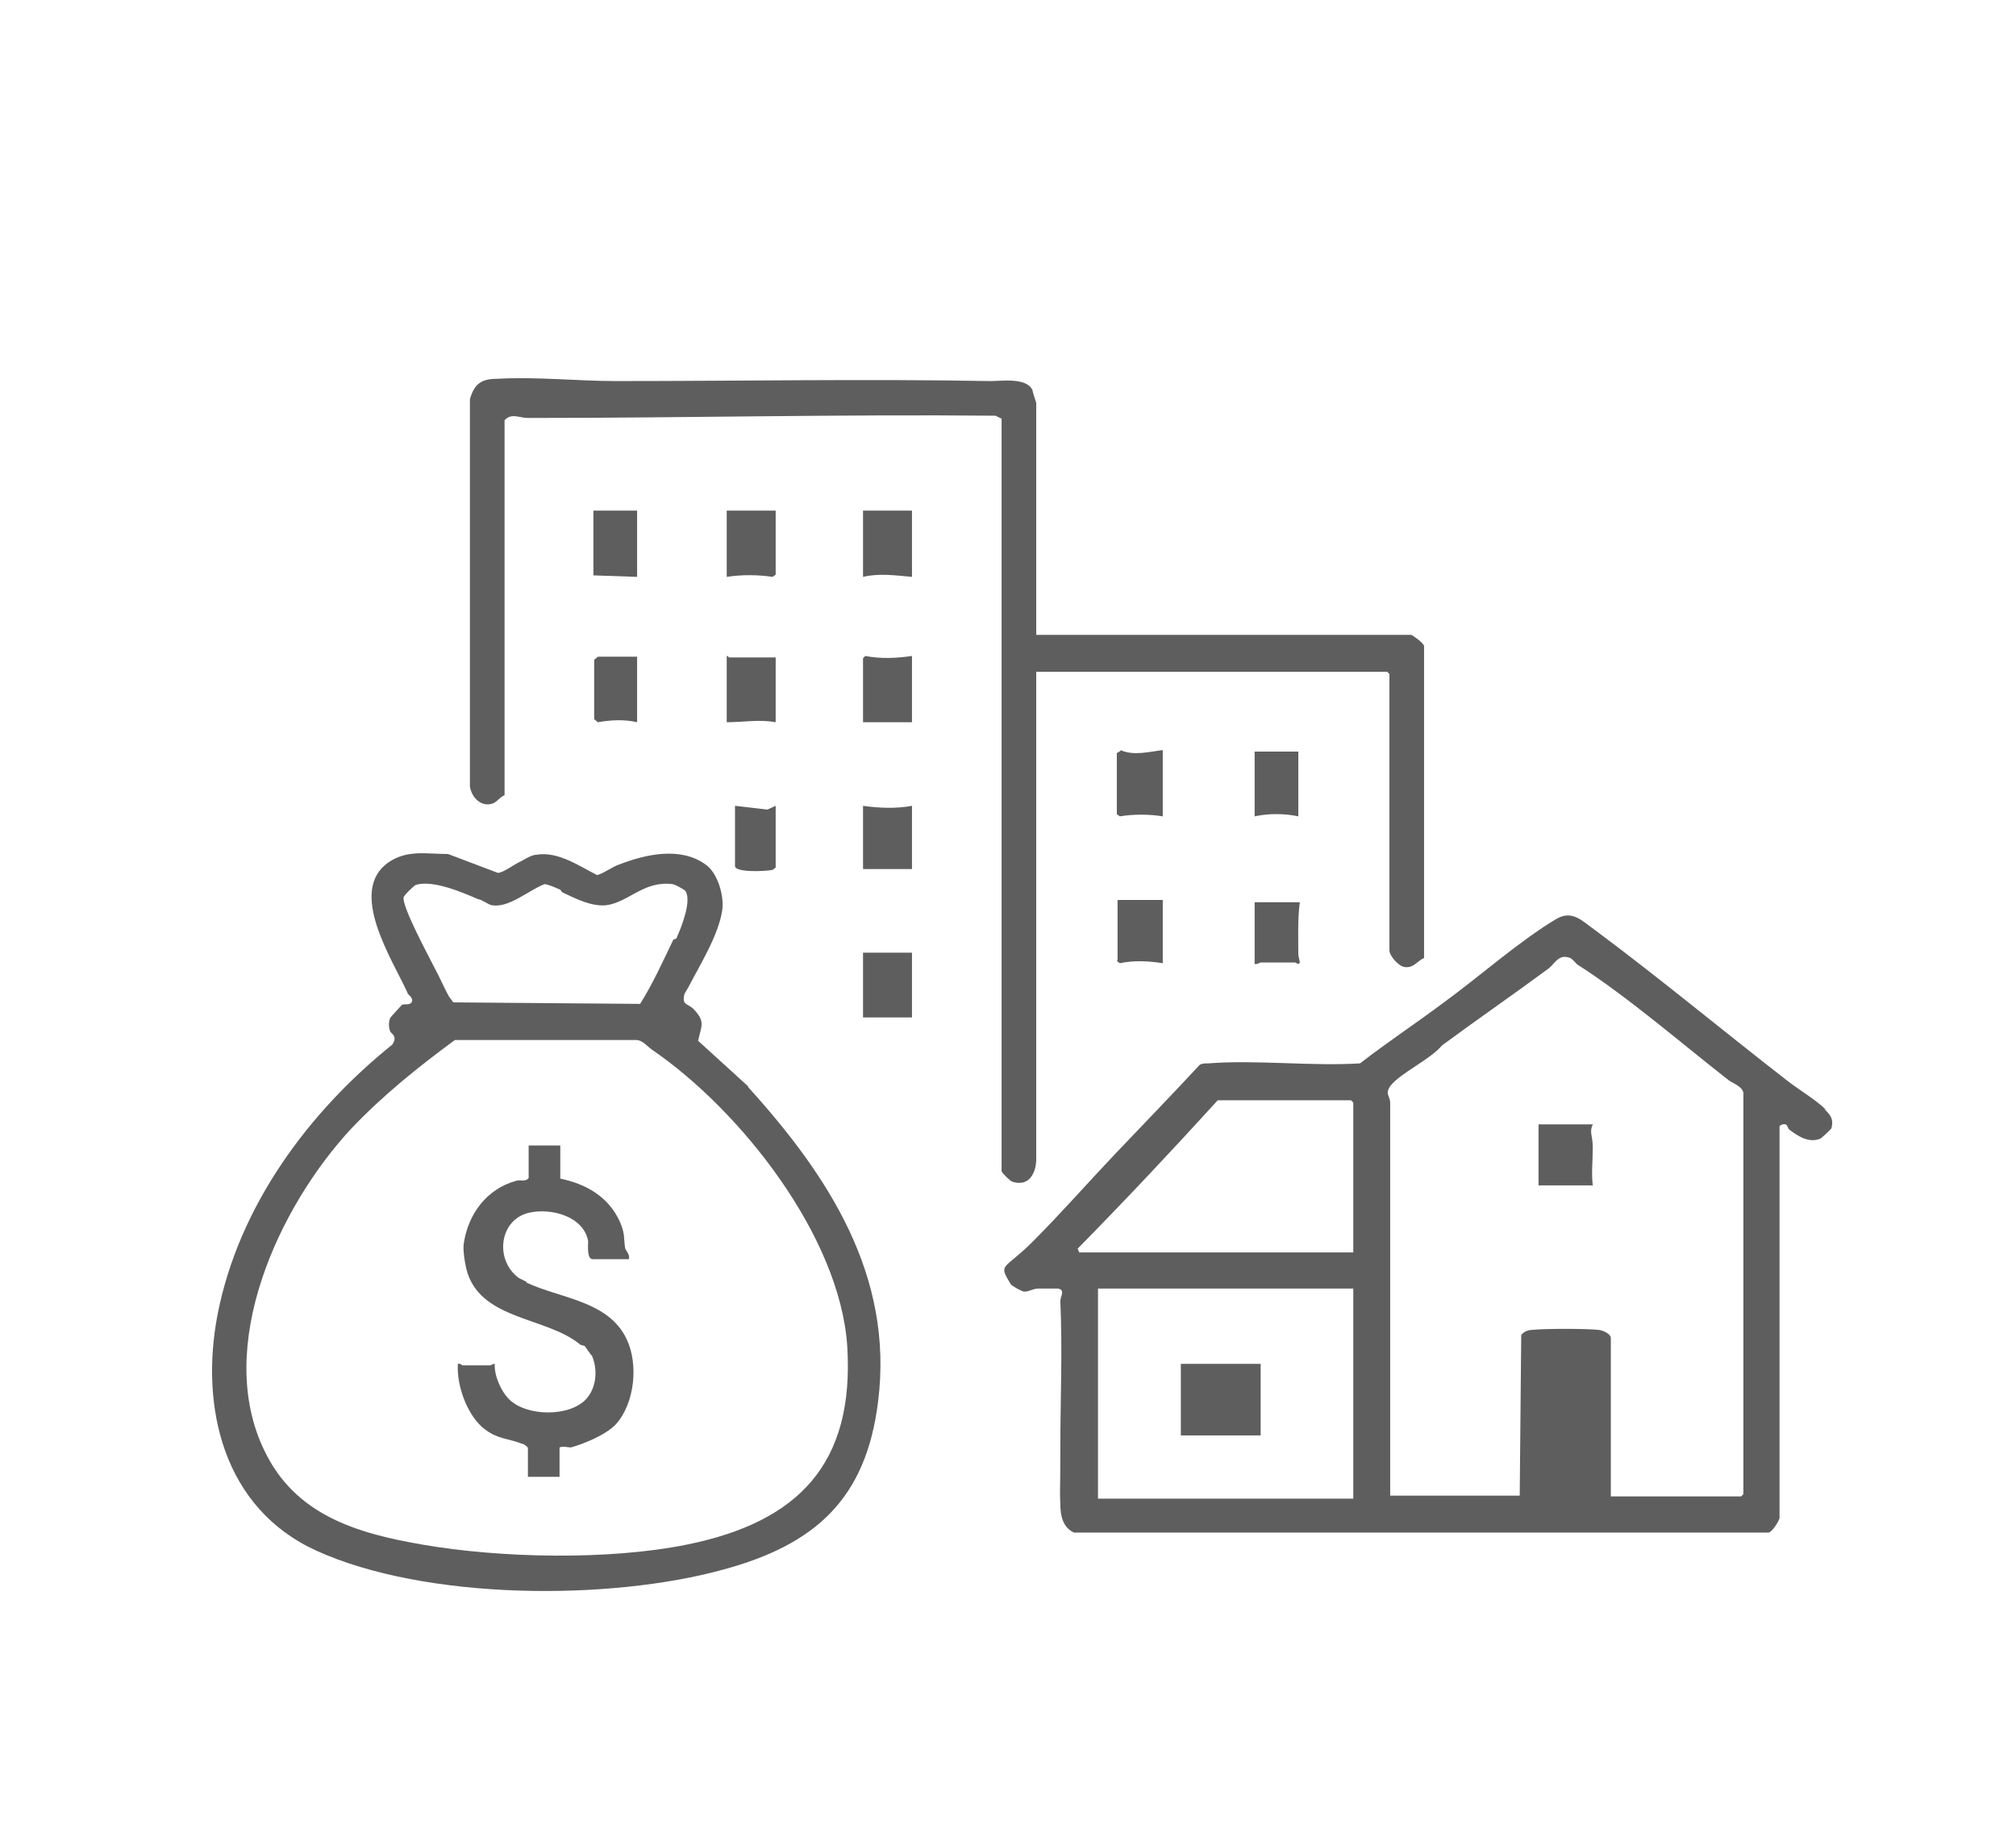 <svg xmlns="http://www.w3.org/2000/svg" id="Capa_1" viewBox="0 0 267.7 243.4"><defs><style>      .st0 {        fill: #5e5e5e;      }    </style></defs><path class="st0" d="M121.1,67.8v8.8c-2.2-.2-4.4-.5-6.5,0v-8.8h6.5Z"></path><path class="st0" d="M103,67.8v8.5l-.4.3c-2-.3-4.2-.3-6.1,0v-8.8h6.5Z"></path><rect class="st0" x="114.6" y="126.5" width="6.5" height="8.6"></rect><path class="st0" d="M103,87.3v8.6c-2.2-.4-4.3,0-6.5,0v-8.8c.2,0,.3.2.3.2,0,0,6.2,0,6.2,0Z"></path><polygon class="st0" points="84.6 67.8 84.6 76.6 78.8 76.4 78.8 67.8 84.6 67.8"></polygon><path class="st0" d="M84.6,87.1v8.8c-1.7-.4-3.5-.3-5.2,0l-.5-.4v-7.9l.5-.4h5.2Z"></path><path class="st0" d="M103,107v8.2l-.4.3c-.8.2-5,.4-5-.5v-8l4.3.5,1.1-.5Z"></path><g><path class="st0" d="M114.9,87.1l-.3.3v8.5h6.5v-8.8c-2,.3-4.2.4-6.2,0Z"></path><path class="st0" d="M114.6,107v8.4h6.5v-8.4c-2.1.4-4.4.3-6.5,0Z"></path></g><g><path class="st0" d="M148.8,99.7l-.5.3v8.1l.4.3c1.8-.3,3.9-.3,5.7,0v-8.8c-1.7.2-3.9.8-5.6,0h0Z"></path><path class="st0" d="M148.3,127.6l.4.3c1.9-.4,3.8-.3,5.7,0v-8.4h-6v8h0Z"></path><path class="st0" d="M166.6,119.6v8.4c.3.1.7-.2.8-.2h4.6s.5.4.6,0c0-.2-.2-.8-.2-1.1,0-2.2-.1-4.7.2-6.9h-6Z"></path><path class="st0" d="M172.4,99.8h-5.8v8.6c1.8-.4,4-.4,5.8,0v-8.6Z"></path><path class="st0" d="M187.4,84.3h-49.8v-30.8s-.5-1.5-.5-1.7c-.8-1.7-4-1.2-5.6-1.2-16.5-.3-33.2,0-49.7,0-5.2,0-10.5-.6-15.8-.3-2,0-3,.6-3.6,2.7v51.4c.2,1.5,1.5,2.8,3,2.3.6-.2,1-.9,1.6-1.1v-49.8c.9-1,2-.3,3.1-.3,20.8,0,41.3-.5,62.1-.3l.8.4v99.9c0,.2,1.1,1.3,1.4,1.4,2.1.7,3.1-.9,3.2-2.8v-64.9h46.6l.3.3v36.7c0,.7,1.2,2.1,2,2.2,1.2.2,1.7-.8,2.6-1.2v-41.4c0-.4-1.6-1.5-1.7-1.5Z"></path></g><g><path class="st0" d="M242.4,147.3c-1.3-1.3-3.7-2.7-5.2-3.9-8.5-6.6-16.8-13.5-25.4-19.9-1.7-1.2-3-2.7-5.1-1.5-4.9,2.9-10.4,7.8-15.1,11.2-3.6,2.7-7.4,5.2-11,8-6.6.4-13.7-.5-20.2,0-.4,0-.8,0-1.1.2-3.7,4-7.5,7.9-11.2,11.8-3.7,3.9-7.2,7.9-11,11.7s-4.6,2.8-2.9,5.6c.2.3,1.4.9,1.7,1,.6.1,1.2-.4,2-.4h2.6c1,.2.3,1,.3,1.7.3,6.5,0,13,0,19.5s-.1,5.2,0,7.4c0,1.5.3,3.1,1.8,3.8h92.2c.5,0,1.4-1.5,1.5-1.9v-52c0-.2.5-.4.8-.3.2,0,.3.5.5.7,1.2.9,2.6,1.8,4.1,1.2.1,0,1.5-1.3,1.5-1.4.3-1.2-.1-1.7-.9-2.5h0ZM179.7,199h-33.9v-27.9h33.9v27.9h0ZM179.7,166.3h-36.4l-.2-.5c6.3-6.4,12.5-13,18.6-19.7h17.7l.3.3v19.9ZM231.5,198.4l-.3.3h-17.3v-21c0-.6-1-1-1.5-1.1-1.8-.2-7.3-.2-9.1,0-.4,0-1.1.3-1.3.7l-.2,21.3h-17.2c0,.1,0-52.1,0-52.1,0-1.1-.8-1.2.1-2.4,1.4-1.7,5.2-3.4,6.8-5.3,4.6-3.4,9.4-6.7,14-10.1,1-.7,1.4-2.1,3-1.5.4.2.8.8,1,.9,6.7,4.3,13.6,10.3,20,15.3.5.4,2,.9,2,1.8v53.2Z"></path><path class="st0" d="M211.5,149.3h-7.2v8.1h7.2c-.2-1.6,0-3.3,0-5s-.5-2,0-3.1Z"></path><rect class="st0" x="156.8" y="181.1" width="10.6" height="9.5"></rect></g><g><path class="st0" d="M99.4,144.3l-6.7-6.1c.4-1.9,1-2.5-.5-4.1-.7-.8-1.5-.6-1.4-1.6,0-.6.4-1,.6-1.4,1.5-2.9,4-6.9,4.5-10.2.3-1.9-.6-5-2.2-6.1-3.3-2.4-7.9-1.4-11.5,0-.9.3-1.9,1.1-2.9,1.4-2.4-1.2-5.2-3.2-8.1-2.7-.7,0-1.8.8-2.3,1-.8.4-2.1,1.4-2.8,1.4l-6.6-2.5c-2.9,0-5.4-.6-7.9,1.1-5.5,3.8.5,12.9,2.5,17.3,0,.3.8.6.6,1.2-.2.5-.9.3-1.3.4,0,0-1.5,1.6-1.6,1.8-.2.5-.2,1.2,0,1.7,0,.3,1.1.6.3,1.8-11.2,9-20.4,21.5-23.2,35.8-2.4,12.4.8,25.8,13.1,31.4,14.5,6.6,38.9,6.7,54.1,2.5,12.1-3.3,18.9-9.3,20.5-22.3,2.1-16.7-6.6-30-17.3-41.8h.2ZM53.7,119c0-.2,1.3-1.4,1.5-1.5,2.3-.7,6.2,1,8.3,1.9.4,0,1.3.7,1.8.8,2.3.4,4.9-2,7-2.8.4,0,1.6.5,2,.7.2,0,.2.3.4.4,1.7.8,3.8,1.9,5.8,1.7,3-.4,5-3.3,8.8-2.8.3,0,1.7.8,1.7.9.9,1.2-.5,4.8-1.1,6.1,0,.3-.4.3-.5.4-1.4,2.9-2.7,5.8-4.4,8.5l-24.8-.2c-.2-.3-.4-.5-.6-.8-.6-1.1-1.2-2.5-1.8-3.6-.8-1.6-4.5-8.4-4.2-9.6h0ZM91.2,205.1c-10.4,2.1-24.7,1.8-35.1,0-8.7-1.5-16.9-3.9-21-12.5-6.7-13.8,1.9-32.4,11.6-42.8,4.2-4.4,8.8-8.1,13.7-11.7h24.1c.8,0,1.4.8,2.1,1.3,11.7,8,24.9,24.7,25.9,39.3,1,15.7-6.5,23.4-21.3,26.4Z"></path><path class="st0" d="M69.9,170.2c0,0-1-.5-1-.5-3.3-2.4-2.6-7.9,1.5-8.7,2.8-.6,7.1.5,7.7,3.8,0,.5-.2,2.4.6,2.4h4.8c.2-.6-.4-1.1-.5-1.5-.2-1.5,0-1.9-.7-3.5-1.5-3.3-4.5-5-7.9-5.7v-4.4h-4.2v4.3c-.4.6-1.1.2-1.7.4-3.9,1.1-6.3,4.4-6.9,8.2-.2,1,.2,3.2.5,4.1,2.1,6.2,10.5,5.8,14.9,9.4.2.2.6.1.7.3,0,0,.8,1.2.9,1.2.8,1.9.6,4.2-.7,5.7-2.2,2.5-8,2.4-10.3.1-1.1-1.1-2-3.2-1.9-4.7-.3,0-.5.2-.6.2h-3.7s-.3-.3-.6-.2c-.2,2.9,1.3,7,3.6,8.7,1.7,1.3,3.1,1.2,4.9,1.9.2,0,.8.4.8.6v3.8h4.2v-3.9c.4-.2,1.2,0,1.5,0,1.8-.5,4.7-1.7,6-3.1,2.5-2.8,3-8,1.4-11.3-2.4-5.1-8.9-5.4-13.3-7.5h0Z"></path></g></svg>